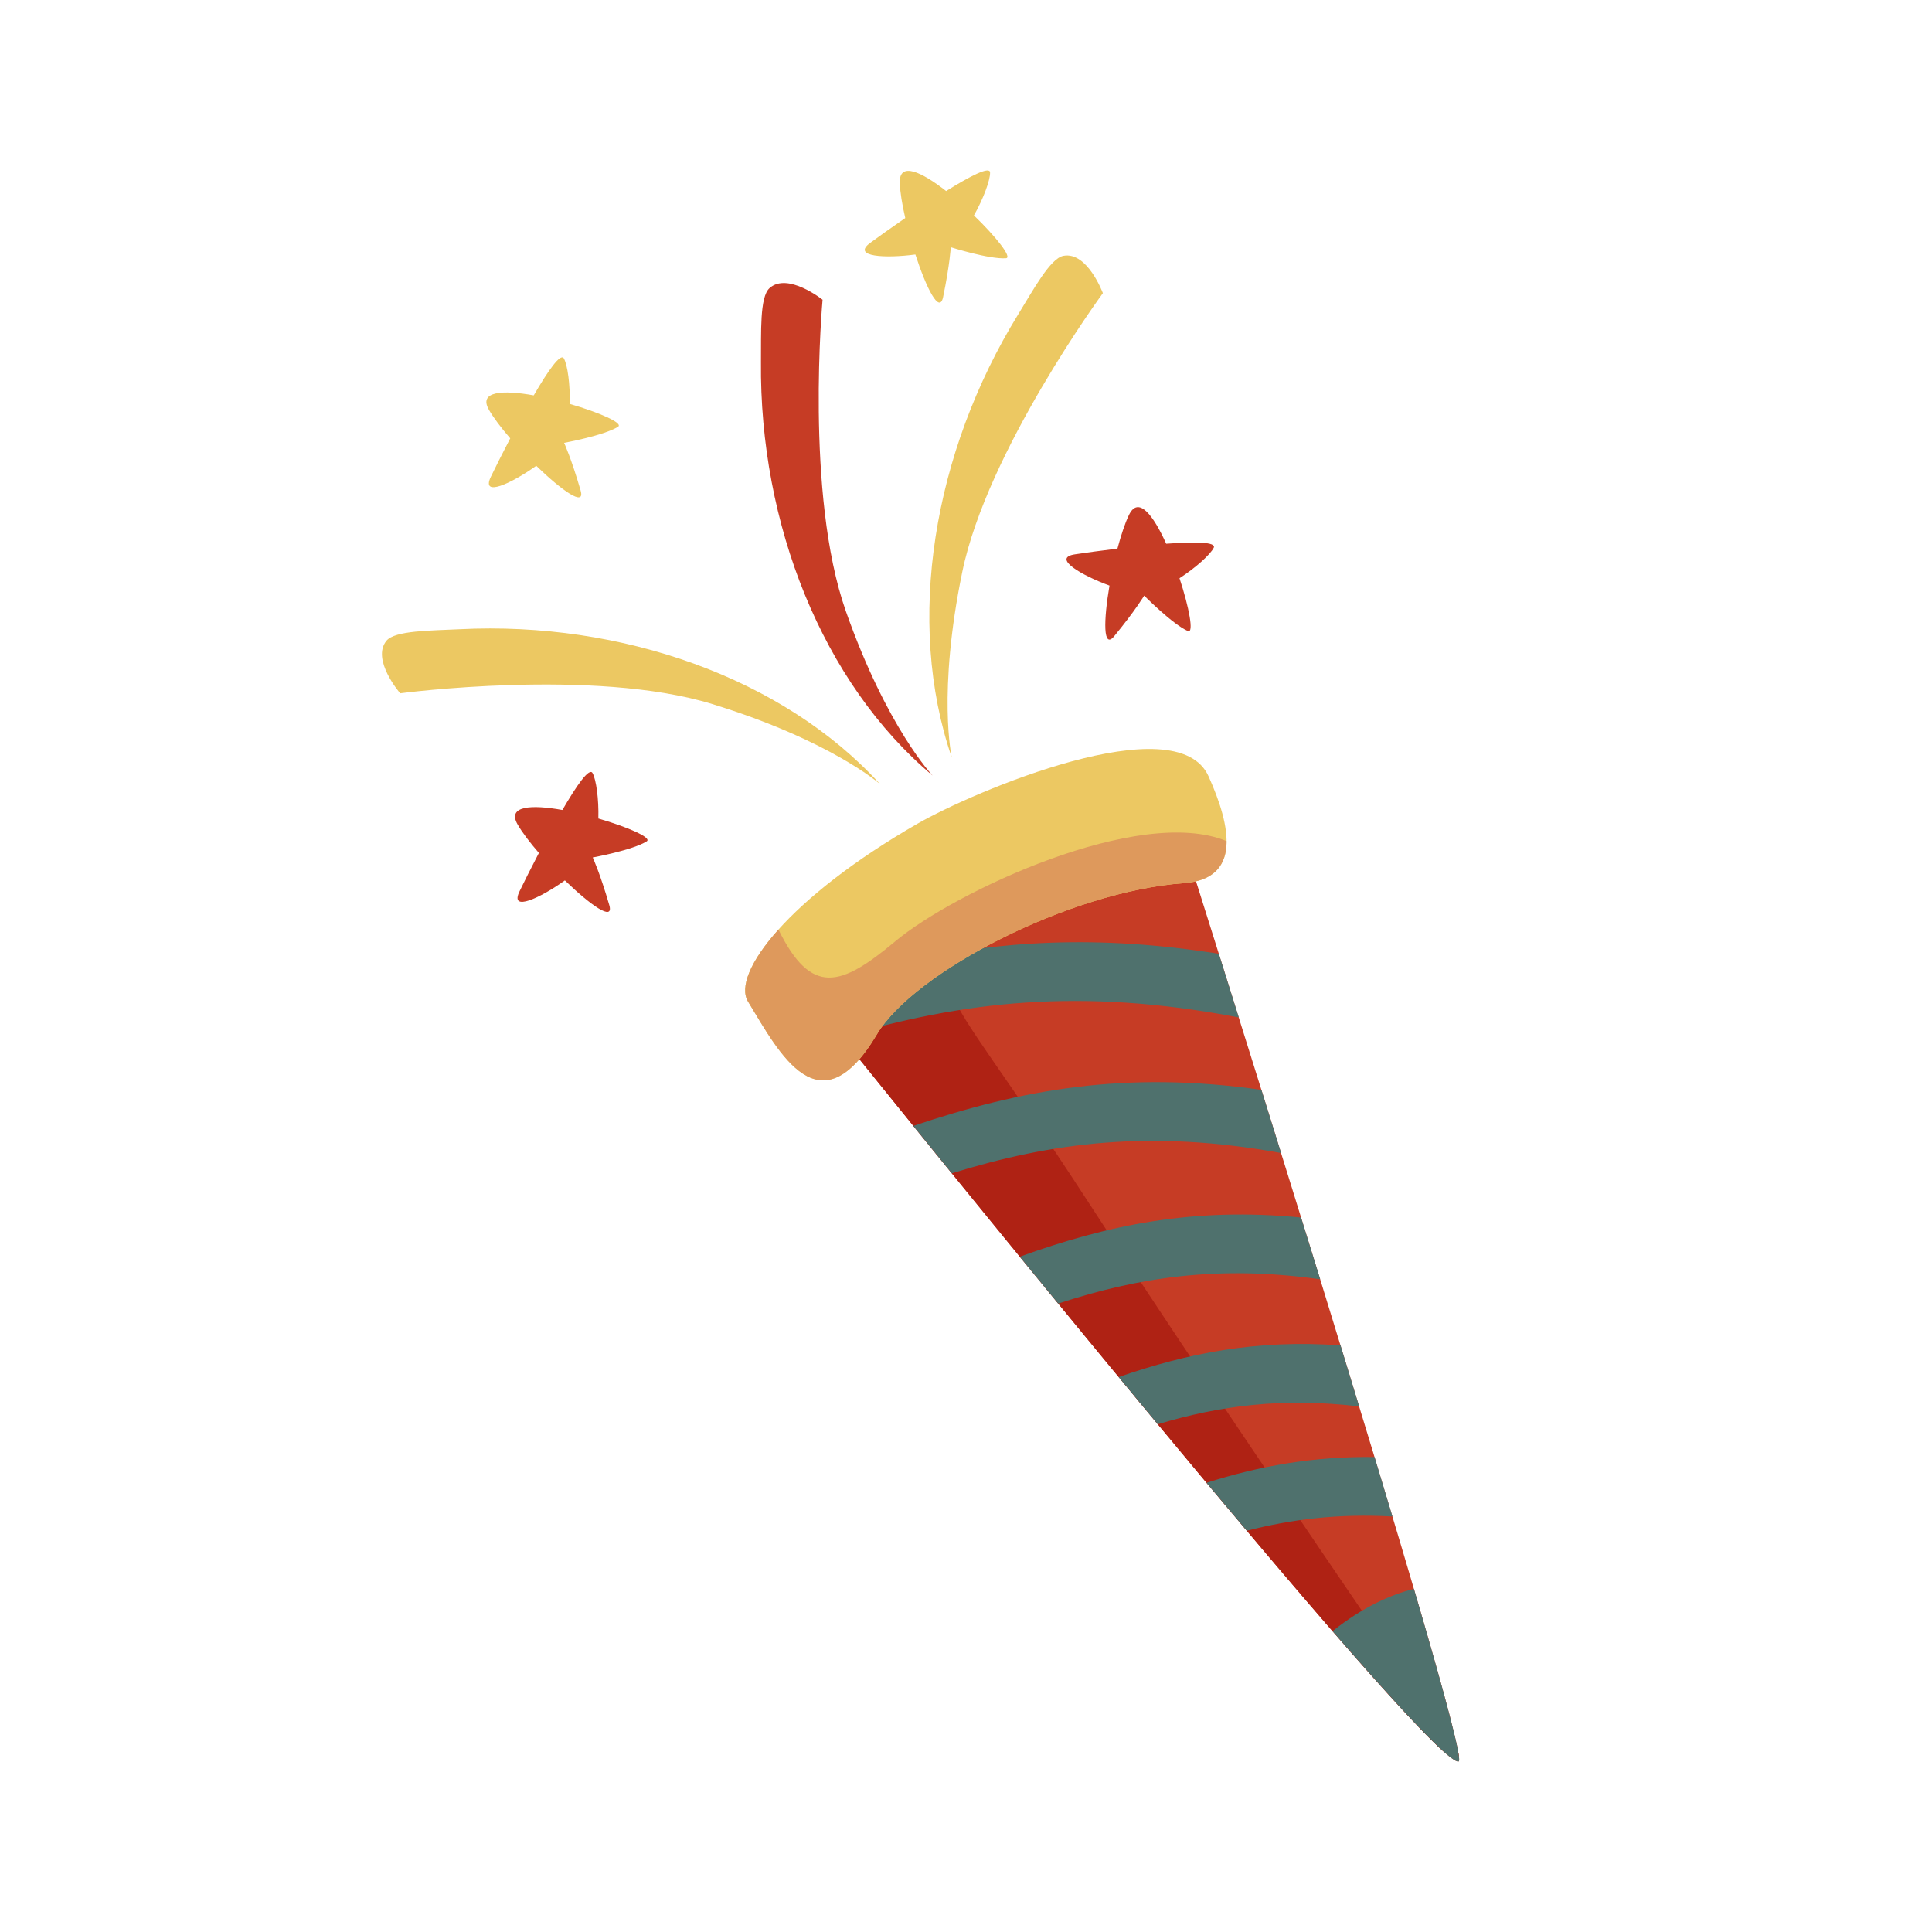 <?xml version="1.0" encoding="UTF-8"?> <svg xmlns="http://www.w3.org/2000/svg" width="85" height="85" viewBox="0 0 85 85" fill="none"> <path fill-rule="evenodd" clip-rule="evenodd" d="M36.546 45.023C37.134 45.781 62.872 77.759 64.171 77.498C64.857 77.361 51.378 34.838 51.378 34.838C51.378 34.838 35.957 44.263 36.546 45.023Z" fill="#C63C25"></path> <path fill-rule="evenodd" clip-rule="evenodd" d="M44.029 39.852C40.423 43.914 40.639 41.742 47.761 52.704C54.85 63.616 63.27 75.687 64.168 77.151C64.174 77.19 64.179 77.225 64.183 77.259C64.118 77.294 63.88 77.22 63.496 77.046C59.189 73.181 37.089 45.725 36.546 45.022C36.234 44.619 40.427 41.778 44.433 39.199C44.358 39.41 44.228 39.629 44.029 39.852Z" fill="#AF2214"></path> <path fill-rule="evenodd" clip-rule="evenodd" d="M54.854 67.346C56.836 66.837 58.9 66.586 61.262 66.719C61.009 65.875 60.745 64.999 60.474 64.103C57.766 64.068 55.401 64.503 53.081 65.236C53.681 65.953 54.273 66.658 54.854 67.346ZM36.546 45.023C36.587 45.076 36.756 45.288 37.029 45.627C42.3 44.079 47.485 43.42 54.501 44.763C54.193 43.778 53.9 42.843 53.623 41.963C48.266 41.109 43.913 41.395 39.721 42.326C37.739 43.703 36.362 44.786 36.546 45.023ZM40.182 49.535C40.707 50.182 41.272 50.88 41.876 51.621C46.247 50.27 50.584 49.683 56.362 50.727C56.069 49.783 55.78 48.855 55.497 47.949C49.487 47.092 44.922 47.941 40.182 49.535ZM44.866 55.29C45.417 55.964 45.981 56.652 46.556 57.352C50.07 56.199 53.592 55.651 58.083 56.283C57.803 55.376 57.522 54.468 57.242 53.566C52.499 53.103 48.733 53.893 44.866 55.29ZM49.217 60.585C49.788 61.278 50.363 61.971 50.937 62.662C53.643 61.846 56.41 61.474 59.798 61.878C59.529 60.994 59.255 60.097 58.977 59.191C55.298 58.927 52.269 59.527 49.217 60.585Z" fill="#4F716D"></path> <path fill-rule="evenodd" clip-rule="evenodd" d="M58.626 71.764C59.953 70.707 61.171 70.163 62.207 69.904C63.523 74.386 64.356 77.461 64.171 77.498C63.816 77.569 61.627 75.223 58.626 71.764Z" fill="#4F716D"></path> <path fill-rule="evenodd" clip-rule="evenodd" d="M32.911 44.065C34.312 46.378 36.062 49.739 38.58 45.507C40.217 42.757 47.067 39.223 52.075 38.857C54.615 38.672 54.178 36.383 53.169 34.15C51.76 31.032 42.83 34.822 40.363 36.241C34.685 39.505 32.17 42.842 32.911 44.065Z" fill="#ECC862"></path> <path fill-rule="evenodd" clip-rule="evenodd" d="M34.249 40.898C35.697 43.84 36.996 43.413 39.38 41.421C42.011 39.22 50.141 35.42 53.959 37.004L53.964 37.006C53.967 38.019 53.47 38.755 52.075 38.857C47.067 39.223 40.217 42.757 38.581 45.507C36.063 49.739 34.312 46.378 32.911 44.065C32.538 43.45 32.989 42.302 34.249 40.898Z" fill="#DE995C"></path> <path fill-rule="evenodd" clip-rule="evenodd" d="M44.79 13.84C41.059 19.905 39.818 27.347 41.875 33.33C41.875 33.33 41.235 30.499 42.336 25.163C43.434 19.828 48.522 12.897 48.522 12.897C48.522 12.897 47.839 11.058 46.787 11.255C46.209 11.364 45.462 12.749 44.79 13.84Z" fill="#ECC862"></path> <path fill-rule="evenodd" clip-rule="evenodd" d="M20.228 27.683C27.34 27.328 34.461 29.819 38.72 34.499C38.72 34.499 36.545 32.577 31.337 30.975C26.13 29.372 17.606 30.502 17.606 30.502C17.606 30.502 16.323 29.019 17.002 28.191C17.375 27.736 18.948 27.747 20.228 27.683Z" fill="#ECC862"></path> <path fill-rule="evenodd" clip-rule="evenodd" d="M33.479 15.918C33.409 23.039 36.184 30.054 41.031 34.121C41.031 34.121 39.023 32.025 37.213 26.887C35.404 21.747 36.19 13.187 36.19 13.187C36.19 13.187 34.657 11.963 33.857 12.675C33.417 13.066 33.492 14.637 33.479 15.918Z" fill="#C63C25"></path> <path fill-rule="evenodd" clip-rule="evenodd" d="M39.828 9.593C39.691 9.001 39.6 8.451 39.587 8.045C39.557 7.094 40.545 7.56 41.627 8.406C42.683 7.747 43.552 7.298 43.559 7.591C43.567 7.921 43.268 8.737 42.849 9.478C43.819 10.414 44.553 11.34 44.257 11.362C43.53 11.415 41.83 10.877 41.83 10.877C41.83 10.877 41.792 11.622 41.493 13.068C41.333 13.838 40.752 12.67 40.273 11.196C38.957 11.373 37.455 11.298 38.283 10.688C38.641 10.425 39.202 10.024 39.828 9.593Z" fill="#ECC862"></path> <path fill-rule="evenodd" clip-rule="evenodd" d="M49.163 24.137C49.319 23.549 49.494 23.019 49.671 22.654C50.085 21.799 50.744 22.67 51.308 23.922C52.55 23.831 53.528 23.836 53.398 24.1C53.252 24.395 52.608 24.978 51.893 25.439C52.316 26.721 52.536 27.881 52.263 27.763C51.596 27.473 50.339 26.205 50.339 26.205C50.339 26.205 49.959 26.847 49.023 27.987C48.523 28.594 48.552 27.291 48.813 25.763C47.566 25.308 46.271 24.544 47.288 24.389C47.727 24.322 48.41 24.227 49.163 24.137Z" fill="#C63C25"></path> <path fill-rule="evenodd" clip-rule="evenodd" d="M22.448 19.285C22.05 18.826 21.713 18.382 21.51 18.03C21.038 17.204 22.131 17.152 23.482 17.395C24.107 16.318 24.665 15.515 24.808 15.771C24.97 16.058 25.088 16.918 25.064 17.77C26.359 18.144 27.441 18.618 27.19 18.776C26.573 19.163 24.818 19.483 24.818 19.483C24.818 19.483 25.133 20.159 25.544 21.577C25.763 22.331 24.704 21.571 23.592 20.493C22.511 21.266 21.149 21.902 21.595 20.976C21.788 20.576 22.097 19.959 22.448 19.285Z" fill="#ECC862"></path> <path fill-rule="evenodd" clip-rule="evenodd" d="M23.709 37.526C23.311 37.067 22.973 36.623 22.771 36.271C22.298 35.445 23.39 35.394 24.743 35.636C25.368 34.56 25.926 33.755 26.069 34.012C26.231 34.299 26.348 35.16 26.325 36.011C27.62 36.386 28.702 36.86 28.45 37.017C27.834 37.405 26.078 37.725 26.078 37.725C26.078 37.725 26.393 38.401 26.805 39.818C27.024 40.572 25.966 39.813 24.852 38.735C23.772 39.508 22.409 40.144 22.856 39.218C23.05 38.817 23.358 38.2 23.709 37.526Z" fill="#C63C25"></path> </svg> 